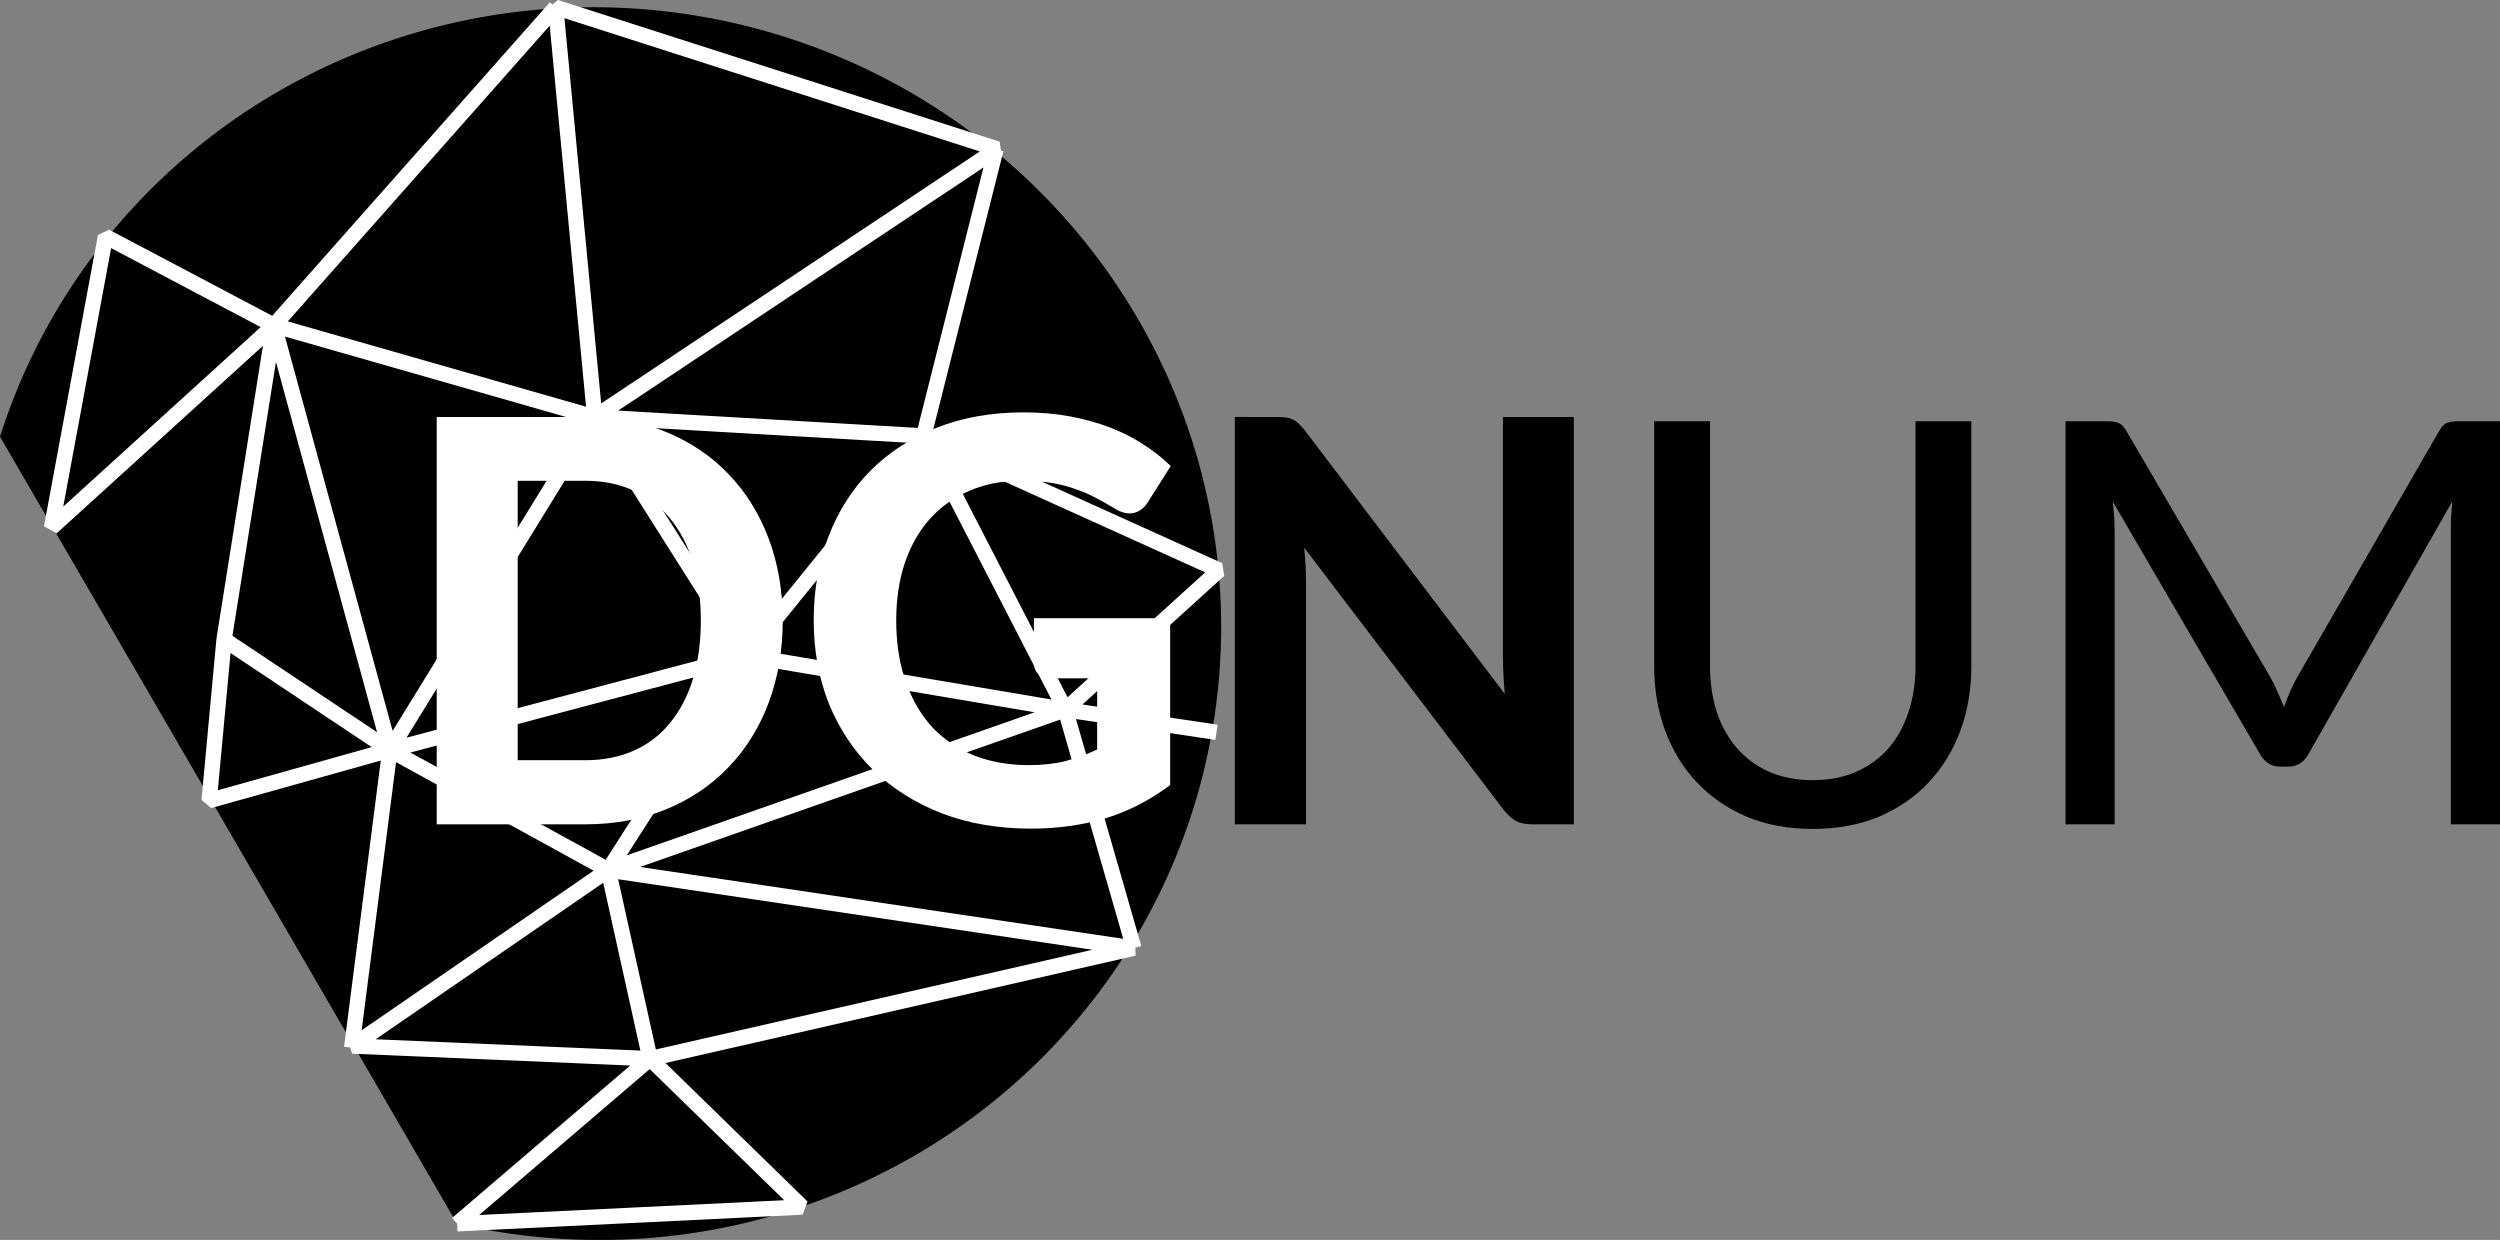 <?xml version="1.0" encoding="UTF-8" standalone="no"?>
<svg
   version="1.1"
   id="Calque_1"
   x="0"
   y="0"
   width="81.333"
   height="40.34"
   viewBox="0 0 650.667 322.723"
   xml:space="preserve"
   sodipodi:docname="dgnum.svg"
   inkscape:version="1.4.2 (ebf0e940d0, 2025-05-08)"
   xmlns:inkscape="http://www.inkscape.org/namespaces/inkscape"
   xmlns:sodipodi="http://sodipodi.sourceforge.net/DTD/sodipodi-0.dtd"
   xmlns="http://www.w3.org/2000/svg"
   xmlns:svg="http://www.w3.org/2000/svg"><rect x="0" y="0" width="650.667" height="322.723" fill="#808080" stroke="none"/><defs
     id="defs5373" /><sodipodi:namedview
     id="namedview5371"
     pagecolor="#ffffff"
     bordercolor="#666666"
     borderopacity="1.0"
     inkscape:showpageshadow="2"
     inkscape:pageopacity="0.0"
     inkscape:pagecheckerboard="0"
     inkscape:deskcolor="#d1d1d1"
     showgrid="false"
     showguides="false"
     inkscape:zoom="4.3261836"
     inkscape:cx="70.963239"
     inkscape:cy="35.019318"
     inkscape:window-width="1081"
     inkscape:window-height="1055"
     inkscape:window-x="0"
     inkscape:window-y="0"
     inkscape:window-maximized="0"
     inkscape:current-layer="g6866"><sodipodi:guide
       position="427.173,430.81"
       orientation="0,-1"
       id="guide5994"
       inkscape:locked="false" /><sodipodi:guide
       position="-1.105,367.176"
       orientation="1,0"
       id="guide5996"
       inkscape:locked="false" /><sodipodi:guide
       position="133.642,-114.027"
       orientation="0,-1"
       id="guide5998"
       inkscape:locked="false" /><sodipodi:guide
       position="854.189,218.713"
       orientation="1,0"
       id="guide6000"
       inkscape:locked="false" /></sodipodi:namedview><style
     id="style5350">.st0{fill:#1f356c}</style><path
     style="opacity:1;fill:#000000;fill-opacity:1;stroke:none;stroke-width:38.412;stroke-dasharray:38.412, 38.412;stop-color:#000000"
     id="path15082-0-7-1-4-8-4"
     d="M 0,113.652 A 162.692,160.346 10.12 0 1 199.675,8.222 162.692,160.346 10.12 0 1 312.736,202.905 162.692,160.346 10.12 0 1 118.968,318.507"
     inkscape:label="Ball" /><path
     id="path16687-6-3-9-4-5-5"
     style="fill:none;fill-opacity:1;stroke:#ffffff;stroke-width:4;stroke-linecap:butt;stroke-linejoin:bevel;stroke-dasharray:none;stroke-opacity:1"
     d="m 316.615,190.595 -39.355,-5.896 17.862,62.076 M 58.321,166.438 71.301,84.697 M 101.472,195.205 54.431,208.386 58.321,166.438 Z M 71.301,84.697 27.449,61.543 13.416,137.32 Z m 0,0 30.17,110.507 -9.944,77.482 M 101.472,195.205 154.796,108.584 71.301,84.697 144.622,1.904 m -25.654,316.603 50.212,-42.966 -77.471,-3.307 66.596,-45.807 m 10.875,49.114 -10.875,-49.114 M 240.395,113.464 154.796,108.52 259.574,38.779 144.622,1.904 154.796,108.553 l 39.292,62.095 -35.783,55.78 -56.832,-31.223 92.616,-24.557 m 46.308,-57.183 -46.308,57.183 83.173,14.051 -118.957,41.729 136.819,20.347 -125.943,28.767 39.603,38.61 -89.815,4.355 M 240.395,113.464 259.213,38.869 m -18.474,74.922 76.539,34.614 -40.017,36.293 z"
     sodipodi:nodetypes="ccccccccccccccccccccccccccccccccccccccccccccccccc"
     inkscape:label="Mesh" /><g
     id="g6866"
     transform="matrix(0.249,0,0,0.249,362.508,180.113)"
     inkscape:label="Texte"><g
       aria-label="DGNUM"
       transform="matrix(4.886,0,0,4.886,-12395.639,-1409.774)"
       id="text4325-7-8-6-7-3-6"
       style="font-size:134.392px;line-height:1.15;white-space:pre;inline-size:492.011;stroke-width:1.902"
       inkscape:label="DGNUM"><path
         id="path831"
         style="font-family:Carlito;-inkscape-font-specification:Carlito"
         d="m 2724.715,285.404 q 0.853,1.509 1.509,3.084 0.722,1.575 1.378,3.215 0.656,-1.706 1.312,-3.281 0.722,-1.575 1.509,-3.019 l 30.448,-52.825 q 0.787,-1.378 1.706,-1.641 0.919,-0.328 2.494,-0.328 h 8.793 v 86.226 h -10.565 v -62.931 q 0,-1.312 0.066,-2.887 0.131,-1.641 0.263,-3.281 l -30.776,54.072 q -1.509,2.69 -4.331,2.69 h -1.706 q -2.822,0 -4.331,-2.69 l -31.498,-54.006 q 0.394,3.281 0.394,6.103 v 62.931 h -10.499 v -86.226 h 8.793 q 1.575,0 2.428,0.328 0.919,0.262 1.772,1.706 l 30.842,52.759 z m -97.907,21.983 q 5.184,0 9.253,-1.772 4.134,-1.837 6.956,-5.053 2.822,-3.281 4.265,-7.743 1.509,-4.462 1.509,-9.843 v -52.366 h 11.943 v 52.366 q 0,7.481 -2.362,13.846 -2.362,6.365 -6.759,11.024 -4.331,4.659 -10.631,7.35 -6.3,2.625 -14.174,2.625 -7.875,0 -14.174,-2.625 -6.234,-2.69 -10.631,-7.35 -4.397,-4.659 -6.759,-11.024 -2.362,-6.365 -2.362,-13.846 v -52.366 h 11.943 v 52.3 q 0,5.381 1.444,9.909 1.509,4.462 4.331,7.743 2.822,3.215 6.89,5.053 4.134,1.772 9.318,1.772 z m -114.574,-77.695 q 1.115,0 1.903,0.131 0.787,0.066 1.378,0.394 0.656,0.262 1.181,0.787 0.591,0.525 1.312,1.378 l 42.916,56.565 q -0.394,-4.331 -0.394,-8.203 v -51.053 h 15.158 v 87.145 h -8.859 q -2.034,0 -3.412,-0.656 -1.312,-0.722 -2.625,-2.297 l -42.785,-56.237 q 0.394,4.069 0.394,7.546 v 51.644 h -15.224 v -87.145 z"
         inkscape:label="NUM" /><path
         id="path825"
         style="font-weight:bold;font-size:134.392px;line-height:1.15;font-family:Carlito;-inkscape-font-specification:'Carlito Bold';white-space:pre;inline-size:492.011;fill:#ffffff;stroke-width:1.902"
         d="m 2489.332,308.437 q -6.562,4.922 -13.977,7.153 -7.415,2.166 -15.749,2.166 -10.565,0 -19.161,-3.281 -8.531,-3.347 -14.633,-9.253 -6.103,-5.972 -9.45,-14.109 -3.281,-8.203 -3.281,-17.915 0,-9.778 3.15,-17.915 3.15,-8.203 8.99,-14.109 5.906,-5.906 14.174,-9.187 8.334,-3.281 18.571,-3.281 5.315,0 9.909,0.853 4.593,0.853 8.531,2.362 3.937,1.509 7.153,3.609 3.281,2.1 5.906,4.659 l -4.922,7.743 q -1.115,1.837 -3.018,2.297 -1.837,0.394 -4.003,-0.919 -2.034,-1.247 -4.069,-2.297 -2.034,-1.116 -4.397,-1.903 -2.297,-0.853 -5.119,-1.312 -2.822,-0.459 -6.497,-0.459 -6.168,0 -11.09,2.166 -4.922,2.1 -8.399,5.972 -3.478,3.872 -5.381,9.449 -1.837,5.512 -1.837,12.271 0,7.35 2.034,13.124 2.034,5.775 5.709,9.778 3.74,3.937 8.99,6.037 5.25,2.034 11.681,2.034 4.331,0 7.743,-0.853 3.478,-0.919 6.825,-2.494 v -15.224 h -10.04 q -1.575,0 -2.559,-0.919 -0.919,-0.919 -0.919,-2.231 v -9.712 h 29.136 z m -82.879,-35.239 q 0,9.581 -3.019,17.652 -3.019,8.006 -8.596,13.78 -5.512,5.775 -13.321,8.99 -7.809,3.215 -17.324,3.215 h -31.761 v -87.145 h 31.761 q 9.515,0 17.324,3.215 7.809,3.215 13.321,8.99 5.578,5.775 8.596,13.78 3.019,8.006 3.019,17.521 z m -17.521,0 q 0,-6.956 -1.706,-12.468 -1.706,-5.512 -4.922,-9.384 -3.15,-3.872 -7.743,-5.906 -4.593,-2.1 -10.368,-2.1 h -14.437 v 59.781 h 14.437 q 5.775,0 10.368,-2.034 4.593,-2.034 7.743,-5.906 3.215,-3.872 4.922,-9.384 1.706,-5.578 1.706,-12.599 z"
         inkscape:label="DG"
         transform="translate(-6.4007791e-6)" /></g></g></svg>
